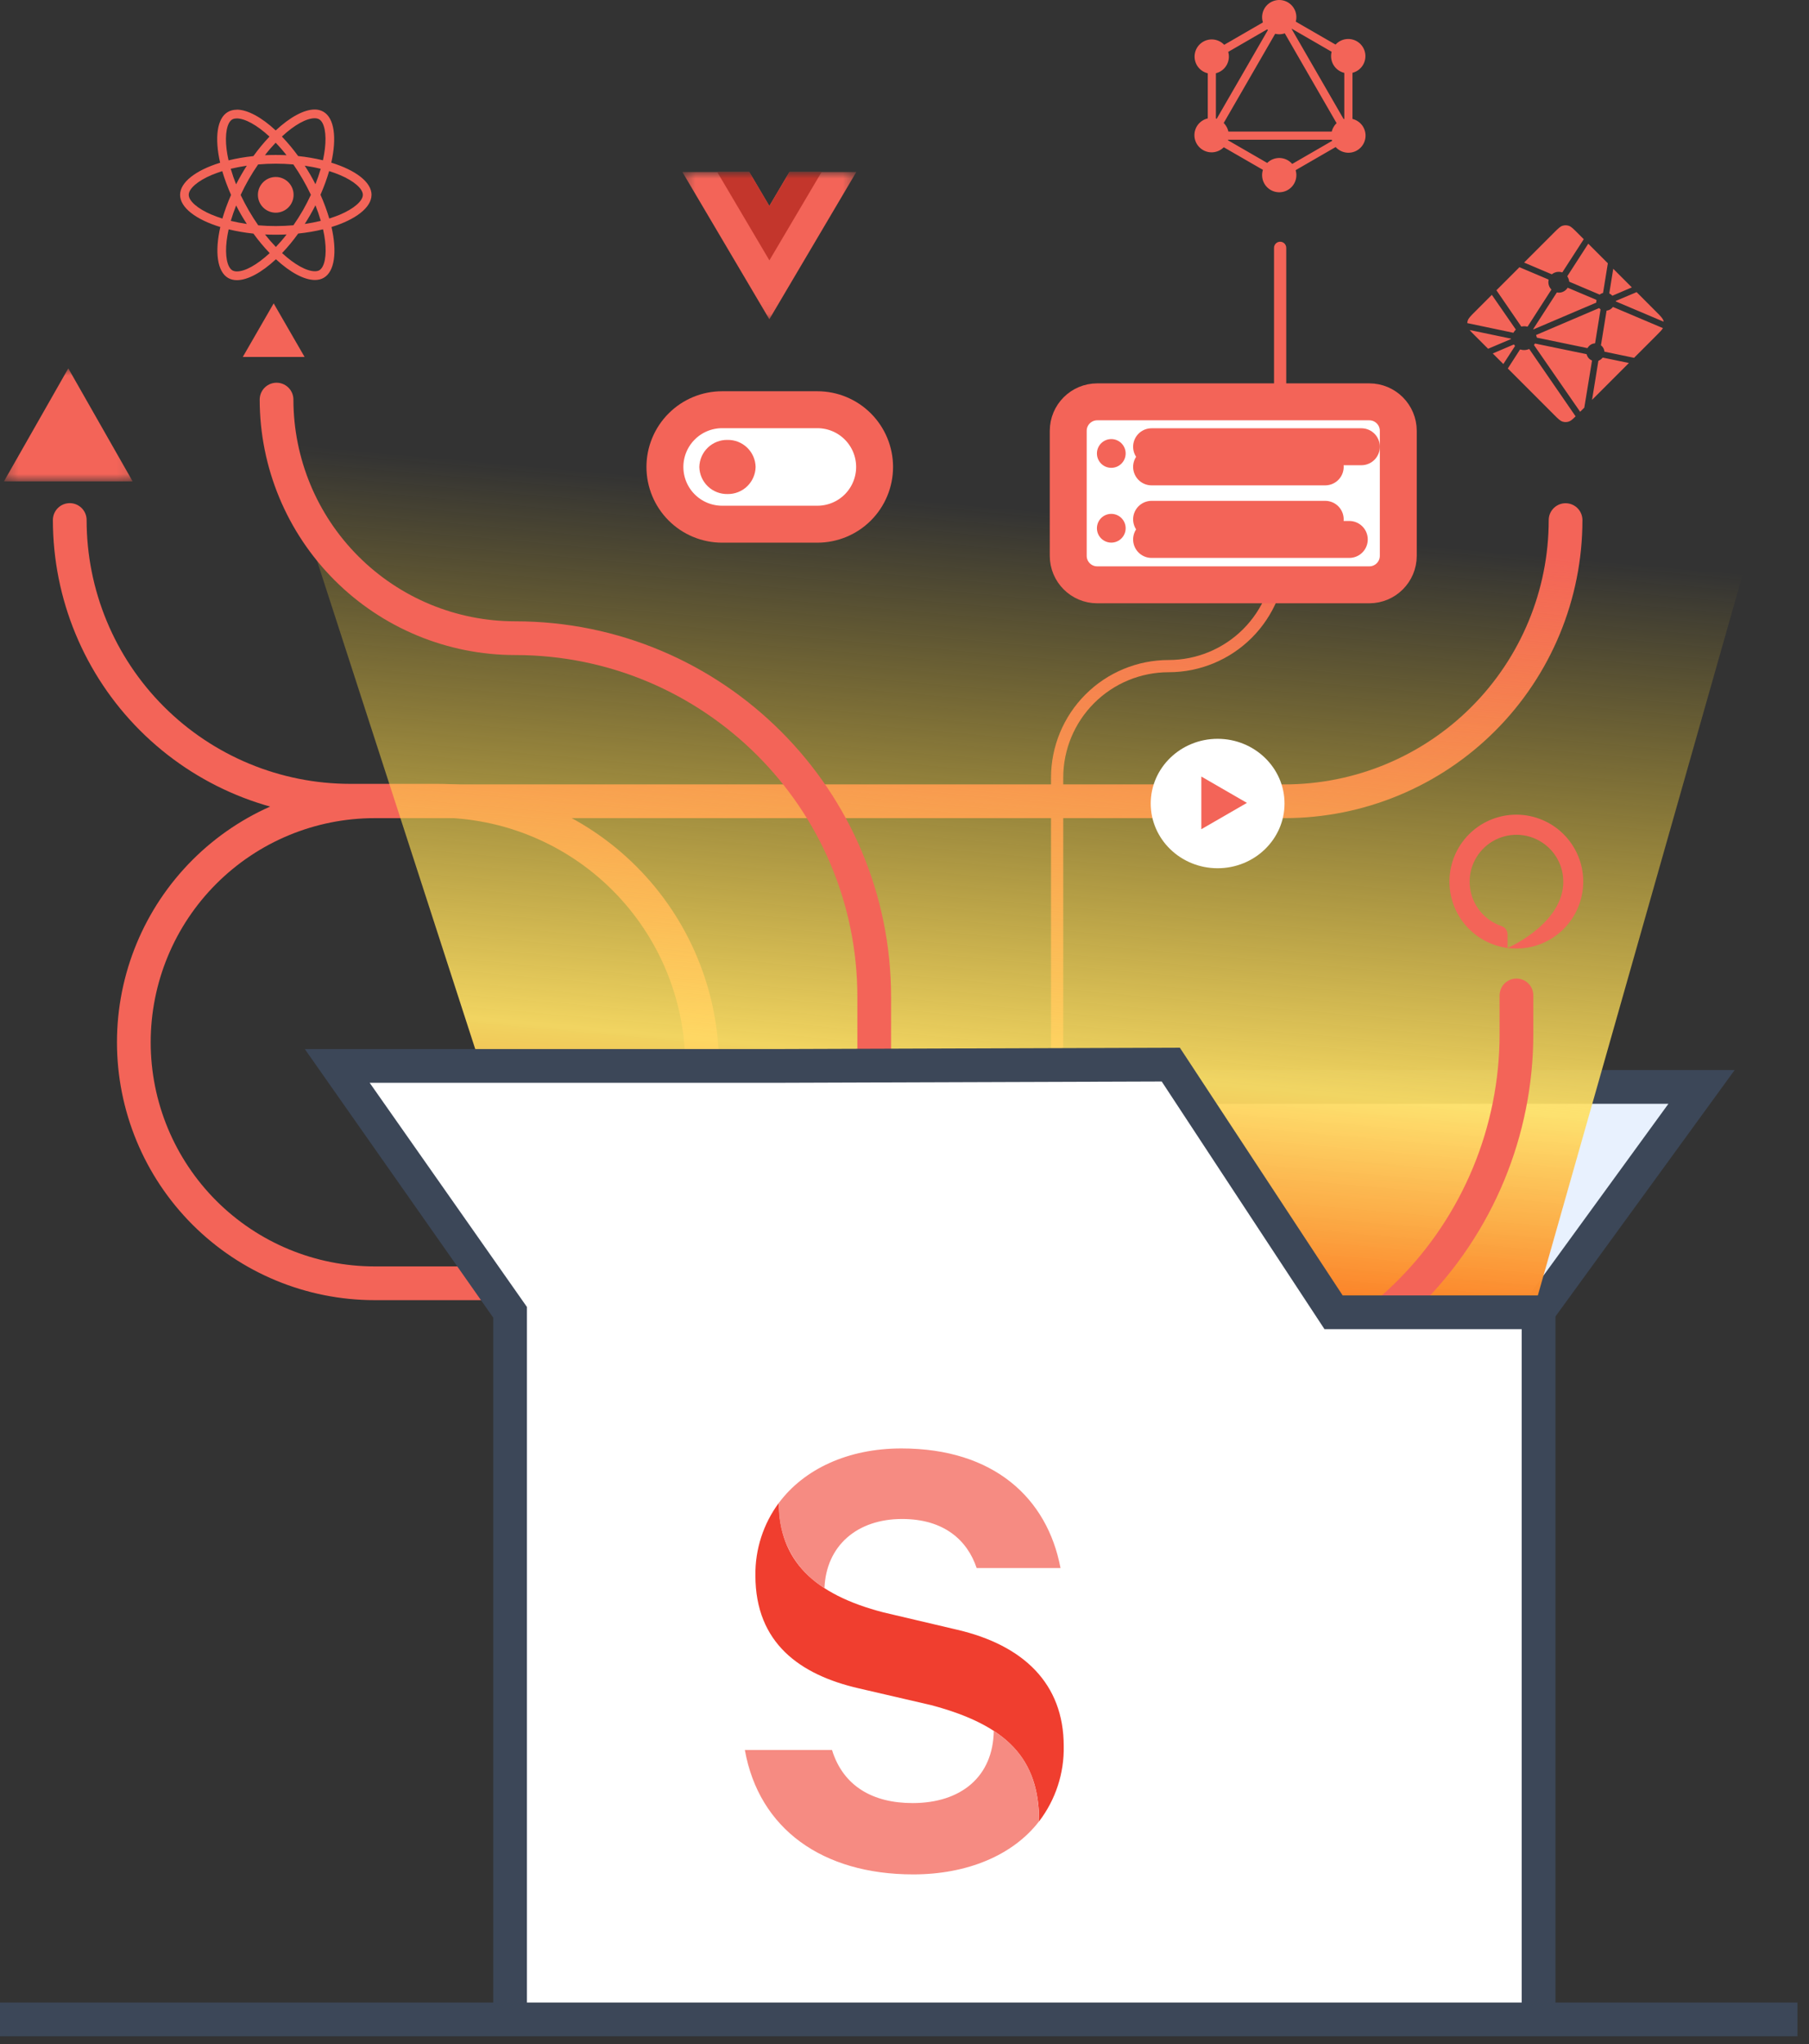 <svg xmlns="http://www.w3.org/2000/svg" fill="none" viewBox="0 0 147 166" height="166" width="147">
<rect x="0" y="0" width="147" height="166" fill="#333333" stroke="none"/>
<path fill="#F36458" d="M104.521 20.127C104.521 19.996 104.469 19.869 104.376 19.776C104.283 19.683 104.157 19.631 104.025 19.631C103.893 19.631 103.767 19.683 103.674 19.776C103.581 19.869 103.528 19.996 103.528 20.127H104.521ZM86.399 86.092V63.157H85.406V86.092H86.399ZM104.521 45.035V20.127H103.528V45.035H104.521ZM94.964 54.592C97.499 54.592 99.93 53.585 101.722 51.793C103.514 50.001 104.521 47.569 104.521 45.035H103.528C103.528 47.306 102.626 49.484 101.02 51.091C99.414 52.697 97.235 53.599 94.964 53.599V54.592ZM86.399 63.157C86.399 60.885 87.302 58.707 88.908 57.101C90.514 55.495 92.692 54.592 94.964 54.592V53.599C92.429 53.599 89.998 54.606 88.206 56.398C86.413 58.191 85.406 60.622 85.406 63.157H86.399Z"></path>
<path stroke-miterlimit="10" stroke-width="2.74" stroke="#3C4758" fill="#E8F1FE" d="M138.267 88.269H95.137L108.366 106.463H125.027L138.267 88.269Z"></path>
<path stroke-linecap="round" stroke-width="2.74" stroke="#F36458" d="M40.595 104.215H30.447C25.256 104.215 20.278 102.153 16.608 98.483C12.937 94.812 10.875 89.834 10.875 84.643C10.875 79.453 12.937 74.474 16.608 70.804C20.278 67.133 25.256 65.071 30.447 65.071H104.385C110.441 65.071 116.249 62.666 120.531 58.383C124.813 54.101 127.219 48.293 127.219 42.237"></path>
<path stroke-linecap="round" stroke-width="2.74" stroke="#F36458" d="M5.668 42.23C5.668 48.276 8.07 54.075 12.345 58.35C16.621 62.625 22.419 65.027 28.466 65.027H35.515C41.228 65.027 46.707 67.297 50.746 71.336C54.786 75.376 57.055 80.855 57.055 86.567"></path>
<path fill="url(#paint0_linear_11961_8055)" d="M85.388 5.142C38.514 5.142 16.27 6.928 19.366 25.815L38.941 86.191H95.348L108.483 106.1H124.71L144.028 38.149C151.755 13.869 132.267 5.142 85.392 5.142H85.388Z"></path>
<mask height="13" width="15" y="13" x="55" maskUnits="userSpaceOnUse" style="mask-type:luminance" id="mask0_11961_8055">
<path fill="white" d="M55.449 13.968H69.585V25.928H55.449V13.968Z"></path>
</mask>
<g mask="url(#mask0_11961_8055)">
<path fill="#F36458" d="M64.148 13.968L62.517 16.73L60.886 13.968H55.449L62.517 25.928L69.585 13.968H64.148Z"></path>
<path fill="#C3362C" d="M64.153 13.968L62.522 16.73L60.891 13.968H58.281L62.522 21.144L66.763 13.968H64.153Z"></path>
</g>
<path fill="white" d="M108.618 163.997V106.89L41.566 106.633V164H108.618V163.997Z"></path>
<path fill="#F36458" d="M19.73 28.987H24.75L22.239 24.638L19.73 28.987Z"></path>
<path stroke-linecap="round" stroke-width="2.74" stroke="#F36458" d="M71.04 85.731V80.968C71.04 64.875 57.963 51.827 41.867 51.827C36.726 51.828 31.795 49.788 28.159 46.154C24.522 42.521 22.477 37.592 22.473 32.451"></path>
<path fill="white" d="M104.381 65.254C104.381 68.154 101.945 70.51 98.944 70.51C95.943 70.51 93.508 68.154 93.508 65.254C93.508 62.355 95.943 59.999 98.944 59.999C101.945 59.999 104.381 62.355 104.381 65.254Z"></path>
<path fill="#F36458" d="M97.621 63.063V67.34L101.325 65.202L97.621 63.063Z"></path>
<path stroke-linejoin="round" stroke-width="3" stroke="#F36458" fill="white" d="M111.27 32.633H89.161C87.859 32.633 86.805 33.688 86.805 34.989V45.137C86.805 46.438 87.859 47.493 89.161 47.493H111.27C112.571 47.493 113.625 46.438 113.625 45.137V34.989C113.625 33.688 112.571 32.633 111.27 32.633Z"></path>
<path stroke-linecap="round" stroke-width="3" stroke="#F36458" d="M93.578 36.28H110.627M93.578 37.915H107.688M93.578 42.174H107.688M93.578 43.808H109.645"></path>
<path fill="#F36458" d="M90.304 44.066C90.948 44.066 91.471 43.543 91.471 42.898C91.471 42.254 90.948 41.731 90.304 41.731C89.659 41.731 89.137 42.254 89.137 42.898C89.137 43.543 89.659 44.066 90.304 44.066Z"></path>
<path fill="#F36458" d="M90.304 37.992C90.948 37.992 91.471 37.47 91.471 36.825C91.471 36.181 90.948 35.658 90.304 35.658C89.659 35.658 89.137 36.181 89.137 36.825C89.137 37.47 89.659 37.992 90.304 37.992Z"></path>
<mask height="11" width="11" y="29" x="0" maskUnits="userSpaceOnUse" style="mask-type:luminance" id="mask1_11961_8055">
<path fill="white" d="M0.324 29.914H10.875V39.095H0.324V29.914Z"></path>
</mask>
<g mask="url(#mask1_11961_8055)">
<path fill="#F36458" d="M5.55 29.914L10.78 39.095H0.32L5.55 29.914Z" clip-rule="evenodd" fill-rule="evenodd"></path>
</g>
<path stroke-linejoin="round" stroke-width="3" stroke="#F36458" fill="white" d="M58.68 33.273H66.421C67.654 33.273 68.837 33.763 69.708 34.635C70.58 35.507 71.07 36.689 71.07 37.922C71.07 39.155 70.58 40.337 69.708 41.209C68.837 42.08 67.654 42.57 66.421 42.57H58.68C57.447 42.57 56.264 42.08 55.393 41.209C54.521 40.337 54.031 39.155 54.031 37.922C54.031 36.689 54.521 35.507 55.393 34.635C56.264 33.763 57.447 33.273 58.68 33.273Z"></path>
<path fill="#F36458" d="M61.402 37.925C61.389 38.518 61.141 39.082 60.713 39.494C60.286 39.906 59.712 40.131 59.119 40.121C58.524 40.133 57.949 39.908 57.52 39.497C57.09 39.085 56.841 38.52 56.828 37.925C56.84 37.33 57.088 36.765 57.517 36.352C57.946 35.94 58.52 35.714 59.115 35.725C59.709 35.714 60.283 35.939 60.712 36.351C61.141 36.763 61.389 37.327 61.402 37.921V37.925ZM97.762 11.568L98.335 11.898L104.718 0.843L104.145 0.51L97.762 11.564V11.568Z"></path>
<path fill="#F36458" d="M110.406 10.684H97.637V11.347H110.406V10.684Z"></path>
<path fill="#F36458" d="M97.883 11.059L104.273 14.745L104.599 14.172L98.213 10.486L97.886 11.059H97.883ZM103.432 1.447L109.818 5.136L110.151 4.56L103.762 0.874L103.435 1.447H103.432Z"></path>
<path fill="#F36458" d="M97.883 4.559L98.213 5.131L104.599 1.442L104.273 0.869L97.883 4.559Z"></path>
<path fill="#F36458" d="M103.324 0.84L109.706 11.898L110.279 11.568L103.896 0.51L103.324 0.84ZM98.804 4.116H98.144V11.492H98.804V4.116Z"></path>
<path fill="#F36458" d="M109.902 4.116H109.238V11.492H109.902V4.116Z"></path>
<path fill="#F36458" d="M103.875 13.964L104.165 14.465L109.718 11.257L109.428 10.757L103.875 13.964Z"></path>
<path fill="#F36458" d="M110.778 11.709C110.593 12.028 110.288 12.261 109.932 12.357C109.575 12.452 109.195 12.401 108.875 12.216C108.555 12.031 108.322 11.727 108.227 11.37C108.132 11.013 108.183 10.633 108.368 10.313C108.459 10.155 108.581 10.016 108.726 9.905C108.872 9.794 109.037 9.713 109.214 9.666C109.391 9.618 109.575 9.607 109.756 9.631C109.937 9.655 110.112 9.714 110.27 9.806C110.429 9.898 110.567 10.02 110.679 10.165C110.79 10.31 110.871 10.476 110.918 10.652C110.965 10.829 110.977 11.013 110.953 11.194C110.929 11.376 110.87 11.55 110.778 11.709ZM99.673 5.293C99.581 5.452 99.459 5.591 99.314 5.702C99.168 5.814 99.003 5.895 98.826 5.943C98.649 5.99 98.465 6.002 98.283 5.978C98.102 5.954 97.927 5.894 97.768 5.803C97.609 5.711 97.471 5.589 97.359 5.444C97.248 5.299 97.166 5.133 97.119 4.956C97.072 4.779 97.06 4.595 97.084 4.413C97.108 4.232 97.167 4.057 97.259 3.898C97.444 3.578 97.749 3.345 98.106 3.249C98.463 3.154 98.843 3.204 99.163 3.389C99.484 3.574 99.717 3.879 99.812 4.236C99.908 4.593 99.858 4.973 99.673 5.293ZM97.266 11.709C97.168 11.55 97.103 11.373 97.074 11.188C97.046 11.003 97.055 10.815 97.101 10.634C97.147 10.453 97.228 10.283 97.341 10.133C97.454 9.985 97.595 9.86 97.757 9.767C97.919 9.673 98.098 9.614 98.284 9.591C98.469 9.568 98.657 9.583 98.837 9.634C99.016 9.685 99.184 9.772 99.329 9.89C99.475 10.007 99.595 10.152 99.683 10.317C99.855 10.637 99.895 11.011 99.795 11.359C99.695 11.708 99.464 12.004 99.15 12.185C98.835 12.366 98.463 12.418 98.111 12.329C97.76 12.24 97.457 12.017 97.266 11.709ZM108.371 5.293C108.273 5.135 108.208 4.957 108.18 4.773C108.151 4.588 108.16 4.4 108.206 4.218C108.252 4.037 108.333 3.867 108.446 3.718C108.559 3.569 108.701 3.445 108.863 3.351C109.024 3.258 109.203 3.198 109.389 3.176C109.574 3.153 109.762 3.168 109.942 3.219C110.122 3.27 110.289 3.357 110.435 3.474C110.58 3.592 110.701 3.737 110.789 3.902C110.96 4.221 111 4.595 110.9 4.944C110.801 5.293 110.569 5.589 110.255 5.77C109.941 5.951 109.568 6.002 109.217 5.913C108.865 5.824 108.562 5.602 108.371 5.293ZM104.022 15.612C103.833 15.622 103.645 15.593 103.468 15.528C103.291 15.462 103.129 15.361 102.992 15.231C102.855 15.101 102.746 14.945 102.672 14.771C102.598 14.598 102.559 14.411 102.559 14.222C102.559 14.034 102.598 13.847 102.672 13.673C102.746 13.5 102.855 13.343 102.992 13.213C103.129 13.083 103.291 12.982 103.468 12.917C103.645 12.851 103.833 12.823 104.022 12.832C104.378 12.851 104.714 13.005 104.96 13.264C105.206 13.522 105.343 13.866 105.343 14.222C105.343 14.579 105.206 14.922 104.96 15.181C104.714 15.44 104.378 15.594 104.022 15.612ZM104.022 2.782C103.833 2.791 103.645 2.763 103.468 2.697C103.291 2.632 103.129 2.531 102.992 2.401C102.855 2.271 102.746 2.114 102.672 1.941C102.598 1.767 102.559 1.581 102.559 1.392C102.559 1.203 102.598 1.016 102.672 0.843C102.746 0.669 102.855 0.513 102.992 0.383C103.129 0.253 103.291 0.152 103.468 0.087C103.645 0.021 103.833 -0.008 104.022 0.002C104.378 0.02 104.714 0.174 104.96 0.433C105.206 0.692 105.343 1.035 105.343 1.392C105.343 1.749 105.206 2.092 104.96 2.35C104.714 2.609 104.378 2.764 104.022 2.782ZM130.799 23.847L130.792 23.843C130.792 23.843 130.785 23.843 130.785 23.836C130.78 23.831 130.776 23.825 130.774 23.818V23.8L131.093 21.828L132.604 23.34L131.035 24.01C131.03 24.011 131.025 24.011 131.02 24.01H131.013L131.006 24.003C130.947 23.939 130.877 23.886 130.799 23.847ZM132.992 23.724L134.605 25.34C134.942 25.677 135.112 25.848 135.17 26.04L135.192 26.127L131.332 24.492L131.325 24.488C131.31 24.481 131.292 24.474 131.292 24.46C131.292 24.441 131.31 24.434 131.328 24.431V24.427L132.992 23.724ZM135.13 26.645C135.043 26.801 134.88 26.964 134.605 27.239L132.785 29.059L130.43 28.57H130.415C130.397 28.562 130.375 28.559 130.375 28.541C130.365 28.444 130.336 28.349 130.289 28.264C130.241 28.179 130.177 28.104 130.1 28.044C130.092 28.033 130.092 28.019 130.1 28.008V28.001L130.542 25.282V25.271C130.542 25.25 130.549 25.224 130.567 25.224C130.662 25.212 130.753 25.182 130.836 25.135C130.919 25.087 130.991 25.024 131.049 24.949L131.06 24.938C131.075 24.931 131.089 24.938 131.104 24.942L135.127 26.645H135.13ZM132.365 29.479L129.371 32.473L129.882 29.32L129.886 29.305C129.889 29.298 129.9 29.291 129.911 29.287H129.918C130.027 29.24 130.129 29.164 130.208 29.07C130.216 29.059 130.23 29.048 130.245 29.044C130.248 29.044 130.252 29.044 130.256 29.044L132.365 29.479ZM128.741 33.104L128.403 33.441L124.67 28.048L124.667 28.041C124.659 28.033 124.656 28.026 124.656 28.015L124.663 28.001L124.667 27.993L124.703 27.943L124.707 27.928C124.714 27.917 124.721 27.906 124.732 27.903H124.761L128.896 28.755C128.907 28.755 128.918 28.762 128.929 28.769L128.936 28.787C128.965 28.896 129.019 28.997 129.093 29.082C129.167 29.166 129.26 29.233 129.364 29.276C129.375 29.28 129.371 29.295 129.364 29.309L129.36 29.327L128.741 33.104ZM128.034 33.811C127.787 34.057 127.639 34.188 127.472 34.238C127.309 34.289 127.135 34.289 126.972 34.238C126.776 34.177 126.609 34.01 126.272 33.673L122.525 29.925L123.503 28.407C123.508 28.399 123.514 28.393 123.521 28.388C123.532 28.381 123.547 28.381 123.558 28.388C123.783 28.456 124.025 28.443 124.243 28.352C124.254 28.349 124.264 28.345 124.272 28.352C124.276 28.357 124.28 28.361 124.283 28.367L128.034 33.811ZM122.162 29.563L121.303 28.704L123.003 27.979C123.007 27.978 123.01 27.978 123.014 27.979C123.028 27.979 123.039 27.99 123.047 28.004L123.101 28.08L123.105 28.088V28.109L122.162 29.563ZM120.923 28.323L119.835 27.236C119.65 27.051 119.516 26.917 119.422 26.801L122.731 27.49C122.735 27.49 122.739 27.49 122.742 27.49C122.764 27.49 122.786 27.497 122.786 27.515C122.786 27.537 122.76 27.544 122.739 27.551L122.731 27.558L120.923 28.323ZM119.234 26.243C119.234 26.17 119.248 26.101 119.27 26.036C119.332 25.84 119.498 25.674 119.835 25.337L121.227 23.945L123.155 26.732C123.166 26.747 123.181 26.765 123.166 26.776C123.094 26.849 123.032 26.932 122.981 27.022H122.963L119.23 26.239L119.234 26.243ZM121.6 23.572L123.471 21.701L124.862 22.288L125.812 22.694C125.827 22.698 125.837 22.705 125.841 22.716C125.845 22.723 125.841 22.734 125.841 22.742C125.811 22.877 125.816 23.017 125.854 23.15C125.892 23.282 125.962 23.404 126.058 23.503C126.073 23.517 126.058 23.535 126.051 23.55L126.044 23.557L124.145 26.504C124.14 26.511 124.134 26.517 124.127 26.522C124.116 26.529 124.101 26.526 124.09 26.522C124.018 26.504 123.938 26.493 123.862 26.493C123.793 26.493 123.721 26.504 123.645 26.518H123.623C123.616 26.512 123.61 26.505 123.605 26.497L121.6 23.572ZM123.848 21.324L126.276 18.896C126.609 18.563 126.776 18.396 126.972 18.334C127.135 18.283 127.309 18.283 127.472 18.334C127.668 18.396 127.834 18.563 128.172 18.9L128.697 19.425L126.972 22.093C126.968 22.101 126.964 22.108 126.957 22.114C126.946 22.122 126.932 22.114 126.921 22.114C126.785 22.072 126.64 22.064 126.5 22.09C126.36 22.117 126.228 22.178 126.116 22.267C126.106 22.278 126.091 22.274 126.077 22.267L123.851 21.324H123.848ZM129.063 19.791L130.654 21.382L130.27 23.756V23.778L130.248 23.793C130.165 23.817 130.087 23.855 130.016 23.905L130.009 23.912C130.005 23.916 130.002 23.923 129.991 23.923L129.976 23.919L127.548 22.89C127.53 22.879 127.512 22.872 127.512 22.858C127.497 22.723 127.453 22.593 127.381 22.477C127.371 22.455 127.36 22.437 127.367 22.419L129.063 19.791ZM127.425 23.38L129.697 24.34C129.708 24.347 129.723 24.351 129.73 24.365V24.387C129.723 24.423 129.716 24.46 129.716 24.496V24.561C129.716 24.576 129.701 24.583 129.687 24.59H129.679L124.616 26.747C124.609 26.747 124.601 26.747 124.594 26.739C124.583 26.729 124.594 26.71 124.609 26.696L124.612 26.689L126.483 23.793V23.789C126.497 23.771 126.508 23.753 126.526 23.753H126.548C126.588 23.76 126.628 23.767 126.664 23.767C126.807 23.768 126.948 23.733 127.073 23.664C127.199 23.596 127.305 23.497 127.381 23.376C127.396 23.369 127.41 23.372 127.425 23.376V23.38ZM124.819 27.207L129.94 25.021L129.955 25.029C129.98 25.058 130.005 25.076 130.027 25.094L130.038 25.101C130.049 25.108 130.06 25.112 130.06 25.123V25.134L129.625 27.827L129.621 27.837C129.618 27.859 129.614 27.885 129.596 27.885C129.479 27.892 129.366 27.928 129.266 27.99C129.166 28.051 129.083 28.136 129.023 28.236V28.24L128.998 28.265H128.969L124.888 27.421C124.884 27.421 124.826 27.203 124.819 27.203V27.207ZM30.192 15.822C30.192 14.793 28.898 13.815 26.92 13.209C27.376 11.191 27.173 9.585 26.278 9.074C26.062 8.951 25.817 8.888 25.568 8.893V9.603C25.713 9.603 25.832 9.632 25.93 9.686C26.365 9.933 26.546 10.875 26.401 12.086C26.365 12.383 26.311 12.698 26.242 13.017C25.578 12.858 24.905 12.743 24.227 12.673C23.823 12.116 23.382 11.587 22.907 11.089C23.944 10.125 24.912 9.603 25.571 9.603V8.893C24.701 8.893 23.56 9.516 22.404 10.592C21.251 9.52 20.109 8.903 19.236 8.903V9.617C19.892 9.617 20.867 10.139 21.9 11.093C21.428 11.59 20.991 12.119 20.591 12.677C19.874 12.753 19.196 12.869 18.573 13.024C18.5 12.709 18.446 12.401 18.41 12.107C18.261 10.893 18.446 9.951 18.87 9.701C18.968 9.646 19.087 9.621 19.236 9.621V8.911C18.971 8.911 18.728 8.969 18.518 9.092C17.627 9.603 17.431 11.205 17.887 13.216C15.916 13.825 14.633 14.797 14.633 15.826C14.633 16.855 15.923 17.834 17.902 18.436C17.445 20.454 17.648 22.06 18.54 22.575C18.747 22.694 18.989 22.752 19.254 22.752C20.124 22.752 21.269 22.129 22.422 21.053C23.578 22.125 24.72 22.738 25.589 22.738C25.858 22.738 26.097 22.684 26.307 22.56C27.199 22.049 27.398 20.447 26.938 18.436C28.906 17.83 30.189 16.852 30.189 15.826L30.192 15.822ZM26.061 13.706C25.938 14.13 25.795 14.549 25.633 14.96C25.372 14.442 25.082 13.94 24.763 13.456C25.212 13.525 25.644 13.604 26.061 13.71V13.706ZM24.611 17.084C24.372 17.498 24.116 17.902 23.843 18.294C22.891 18.378 21.934 18.38 20.983 18.298C20.44 17.517 19.963 16.692 19.555 15.833C19.956 14.968 20.432 14.138 20.976 13.354C21.928 13.271 22.886 13.271 23.839 13.354C24.379 14.136 24.856 14.96 25.263 15.819C25.063 16.25 24.845 16.674 24.611 17.087V17.084ZM25.633 16.671C25.799 17.085 25.944 17.507 26.068 17.936C25.655 18.037 25.216 18.12 24.763 18.189C25.079 17.698 25.369 17.191 25.633 16.671ZM22.418 20.056C22.106 19.733 21.811 19.394 21.534 19.041C22.118 19.067 22.703 19.067 23.288 19.041C23.016 19.395 22.726 19.733 22.418 20.056ZM20.059 18.189C19.62 18.125 19.185 18.04 18.754 17.936C18.873 17.53 19.022 17.106 19.189 16.685C19.449 17.203 19.739 17.705 20.059 18.189ZM22.4 11.589C22.697 11.894 22.991 12.231 23.284 12.604C22.7 12.578 22.114 12.578 21.53 12.604C21.813 12.231 22.11 11.894 22.4 11.589ZM20.055 13.456C19.74 13.946 19.45 14.452 19.185 14.971C19.019 14.556 18.874 14.134 18.75 13.706C19.163 13.608 19.602 13.525 20.055 13.456ZM17.184 17.428C16.061 16.95 15.336 16.319 15.336 15.822C15.336 15.326 16.061 14.692 17.184 14.217C17.456 14.101 17.757 13.996 18.061 13.898C18.243 14.518 18.482 15.166 18.776 15.83C18.486 16.489 18.25 17.135 18.072 17.751C17.771 17.657 17.475 17.548 17.184 17.424V17.428ZM18.888 21.959C18.46 21.712 18.272 20.77 18.417 19.559C18.453 19.259 18.511 18.943 18.58 18.624C19.2 18.776 19.881 18.896 20.595 18.972C20.999 19.529 21.44 20.058 21.914 20.556C20.878 21.517 19.91 22.042 19.25 22.042C19.105 22.042 18.986 22.013 18.888 21.959ZM26.412 19.541C26.561 20.755 26.376 21.694 25.948 21.948C25.854 22.002 25.731 22.027 25.586 22.027C24.93 22.027 23.955 21.506 22.922 20.552C23.394 20.055 23.831 19.526 24.23 18.968C24.948 18.892 25.626 18.776 26.249 18.621C26.322 18.939 26.38 19.248 26.412 19.541ZM27.634 17.428C27.362 17.544 27.061 17.646 26.756 17.747C26.575 17.127 26.336 16.479 26.043 15.815C26.332 15.156 26.568 14.511 26.746 13.894C27.061 13.992 27.358 14.101 27.637 14.22C28.761 14.695 29.486 15.326 29.486 15.822C29.486 16.319 28.757 16.95 27.634 17.428Z"></path>
<path fill="#F36458" d="M22.407 17.273C22.791 17.273 23.16 17.12 23.432 16.848C23.704 16.576 23.857 16.207 23.857 15.823C23.857 15.438 23.704 15.07 23.432 14.798C23.16 14.526 22.791 14.373 22.407 14.373C22.022 14.373 21.654 14.526 21.382 14.798C21.11 15.07 20.957 15.438 20.957 15.823C20.957 16.207 21.11 16.576 21.382 16.848C21.654 17.12 22.022 17.273 22.407 17.273Z"></path>
<path stroke-linecap="round" stroke-width="2.74" stroke="#F36458" d="M93.508 113.686C101.39 113.686 108.95 110.555 114.523 104.981C120.097 99.408 123.228 91.848 123.228 83.966V80.838"></path>
<path fill="#F36458" d="M123.229 66.159C121.848 66.156 120.518 66.679 119.508 67.621C118.499 68.564 117.886 69.855 117.793 71.233C117.701 72.61 118.137 73.972 119.011 75.04C119.886 76.109 121.135 76.804 122.504 76.985V75.887C122.504 75.579 122.308 75.304 122.014 75.206C121.345 74.981 120.752 74.574 120.301 74.031C119.849 73.488 119.558 72.83 119.459 72.131C119.361 71.432 119.458 70.719 119.742 70.072C120.025 69.425 120.482 68.87 121.063 68.468C121.644 68.067 122.325 67.835 123.03 67.798C123.735 67.761 124.437 67.922 125.056 68.261C125.675 68.6 126.188 69.105 126.537 69.719C126.885 70.333 127.056 71.032 127.031 71.737V71.77L127.023 71.9L127.02 71.944C127.014 72.008 127.007 72.072 126.998 72.136L126.991 72.179C126.523 75.249 122.526 76.975 122.504 76.985C123.241 77.083 123.99 77.028 124.706 76.825C125.421 76.621 126.087 76.273 126.662 75.802C127.238 75.331 127.71 74.747 128.051 74.086C128.391 73.425 128.593 72.701 128.642 71.959C128.692 71.217 128.589 70.473 128.34 69.772C128.09 69.072 127.7 68.43 127.192 67.886C126.685 67.343 126.071 66.909 125.389 66.612C124.708 66.315 123.972 66.161 123.229 66.159Z" clip-rule="evenodd" fill-rule="evenodd"></path>
<path fill="white" d="M41.451 106.571V163.996H125.03V106.571H108.372L95.143 86.455L63.067 86.564H27.402L41.451 106.571Z"></path>
<path stroke-miterlimit="10" stroke-width="2.74" stroke="#3C4758" d="M41.449 163.996V106.571L27.404 86.564H63.065L95.138 86.455L108.367 106.571H125.024V163.996H0M125.028 163.996H146.064"></path>
<path fill="#F03E2F" d="M63.294 122.041C63.294 126.706 66.124 129.478 71.796 130.943L77.806 132.356C83.17 133.614 86.439 136.727 86.439 141.798C86.483 144.003 85.778 146.157 84.439 147.909C84.439 142.849 81.865 140.116 75.657 138.471L69.756 137.104C65.03 136.01 61.384 133.451 61.384 127.942C61.357 125.819 62.028 123.746 63.294 122.041Z"></path>
<path fill="#F68B82" d="M80.752 140.559C83.314 142.226 84.438 144.557 84.438 147.906C82.317 150.667 78.591 152.219 74.21 152.219C66.834 152.219 61.673 148.529 60.527 142.114H67.609C68.519 145.06 70.933 146.427 74.159 146.427C78.091 146.427 80.704 144.288 80.755 140.548M66.979 128.953C65.806 128.243 64.847 127.228 64.203 126.018C63.552 124.797 63.239 123.424 63.296 122.042C65.344 119.301 68.907 117.627 73.249 117.627C80.759 117.627 85.105 121.661 86.177 127.34H79.364C78.613 125.101 76.732 123.357 73.303 123.357C69.643 123.357 67.142 125.528 66.997 128.953"></path>
<defs>
<linearGradient gradientUnits="userSpaceOnUse" y2="42.053" x2="90.752" y1="106.231" x1="85.044" id="paint0_linear_11961_8055">
<stop stop-color="#FB7D24" offset="0.03"></stop>
<stop stop-opacity="0.93" stop-color="#FFE064" offset="0.3"></stop>
<stop stop-opacity="0" stop-color="#FBD024" offset="1"></stop>
</linearGradient>
</defs>
</svg>

